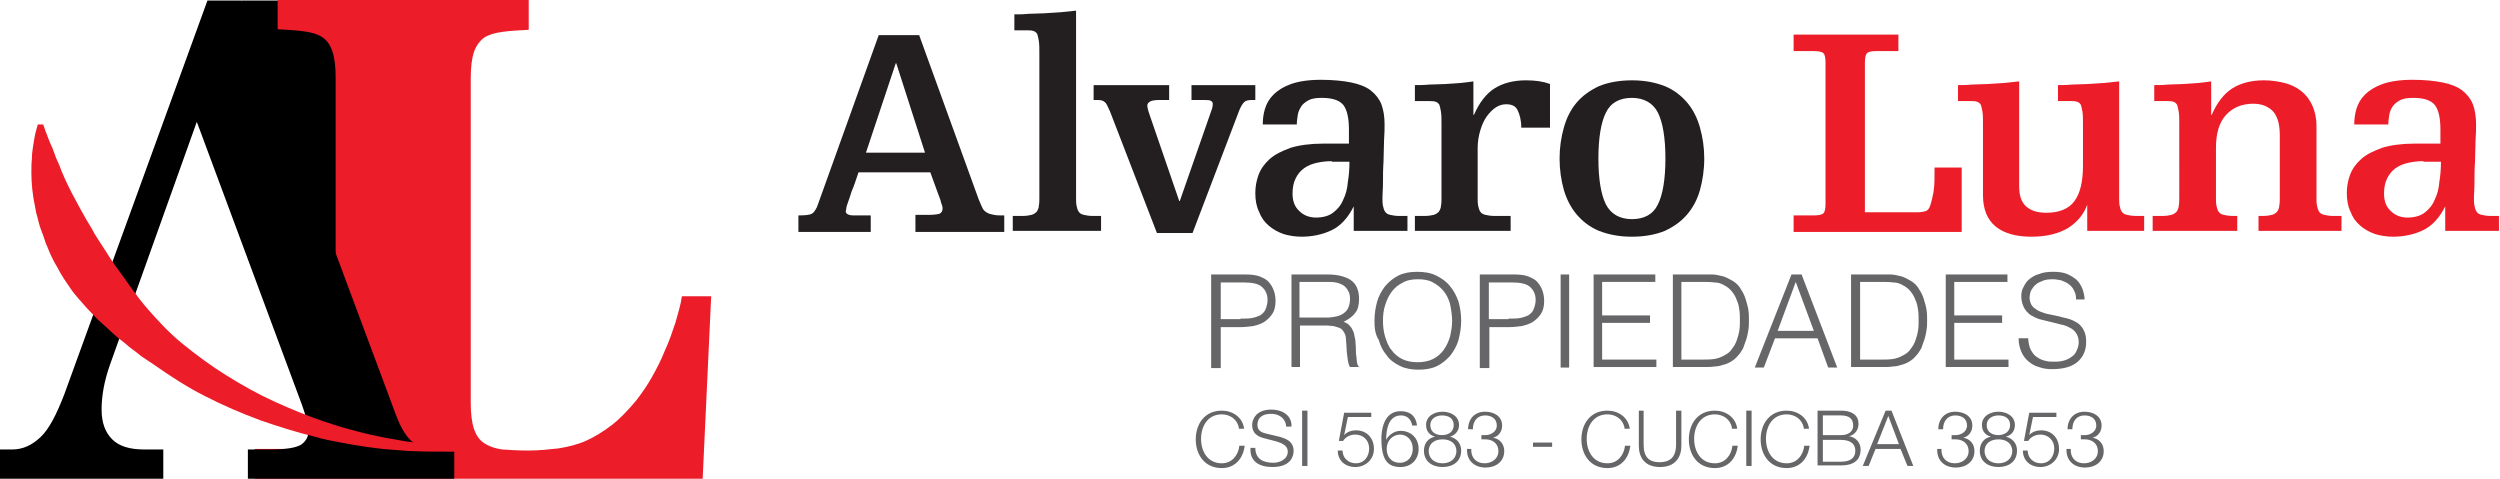 <?xml version="1.0" encoding="utf-8"?>
<!-- Generator: Adobe Illustrator 21.0.2, SVG Export Plug-In . SVG Version: 6.00 Build 0)  -->
<svg version="1.1" id="Capa_1" xmlns="http://www.w3.org/2000/svg" xmlns:xlink="http://www.w3.org/1999/xlink" x="0px" y="0px"
	 viewBox="0 0 470 90" style="enable-background:new 0 0 470 90;" xml:space="preserve">
<style type="text/css">
	.st0{fill:#EC1C29;}
	.st1{fill:#231F20;}
	.st2{fill:#666668;}
</style>
<polygon points="82,51.6 54.8,51.6 45.4,0.1 82,0.1 "/>
<path class="st0" d="M128.2,55.7c-0.2,1.5-0.7,3.1-1.2,4.9c-0.6,1.8-1.2,3.6-2,5.3c-0.7,1.8-1.6,3.5-2.5,5.1c-0.9,1.6-1.9,3-2.9,4.3
	c-1.6,1.9-3.1,3.5-4.7,4.7c-1.6,1.2-3.2,2.2-4.8,2.9c-1.6,0.7-3.3,1.1-5.1,1.4c-1.8,0.2-3.7,0.4-5.6,0.4c-1.9,0-3.6-0.1-5-0.2
	c-1.4-0.2-2.5-0.6-3.4-1.2c-0.9-0.6-1.5-1.5-1.9-2.7c-0.4-1.2-0.6-2.8-0.6-4.9v-61c0-2.1,0.2-3.7,0.6-4.9c0.4-1.2,1.1-2.1,1.9-2.7
	c0.9-0.6,2-0.9,3.4-1.1c1.4-0.2,3.1-0.3,5-0.4V0H52.2v5.5c1.9,0.1,3.6,0.2,5,0.4c1.4,0.2,2.5,0.5,3.4,1.1c0.9,0.6,1.5,1.5,1.9,2.7
	c0.4,1.2,0.6,2.8,0.6,4.9v61c0,2.1-0.2,3.7-0.6,4.9c-0.4,1.2-1.1,2.1-1.9,2.7c-0.9,0.6-2,1-3.4,1.1c-0.3,0-0.6,0.1-0.9,0.1h-8.4V90
	h4.4h5.6h74.2l1.6-34.3H128.2z"/>
<g>
	<path d="M85.4,90H46.6v-5.5h4.2c2.9,0,4.8-0.3,5.8-0.9C57.6,82.9,58,82,58,81c0-1-0.4-2.5-1.2-4.8L37,22.9L20.7,68.5
		c-1.1,3.1-1.6,5.9-1.6,8.5c0,2.5,0.7,4.3,2,5.6c1.3,1.3,3.3,1.9,6,1.9h3.6V90H0v-5.5h2.3c2,0,3.7-0.8,5.3-2.3
		c1.6-1.5,3-4.2,4.5-8.1L39,0.1h6.4l29,77.8c1,2.7,2.1,4.4,3.3,5.3c1.3,0.9,3.3,1.3,6,1.3h1.7V90z"/>
</g>
<path class="st0" d="M88.9,84.7c0,0-0.5,0-1.4,0.1c-0.9,0-2.3,0.2-4.1,0.1c-0.9,0-1.9,0-2.9,0c-1.1,0-2.2-0.1-3.5-0.1
	c-1.2-0.1-2.5-0.2-3.9-0.3c-1.4-0.1-2.8-0.3-4.3-0.5c-1.5-0.2-3.1-0.5-4.7-0.8c-1.6-0.3-3.3-0.6-4.9-1.1c-3.4-0.8-6.8-1.9-10.3-3.1
	c-3.5-1.3-7-2.8-10.3-4.5c-3.4-1.7-6.6-3.8-9.6-5.9L26.6,67c-0.7-0.6-1.4-1.1-2.2-1.7c-0.7-0.6-1.4-1.2-2.1-1.7
	c-0.7-0.6-1.4-1.2-2-1.8c-0.7-0.6-1.3-1.2-2-1.8c-0.6-0.6-1.2-1.3-1.8-1.9c-0.6-0.6-1.1-1.3-1.7-1.9c-0.5-0.6-1.1-1.3-1.5-1.9
	c-0.9-1.3-1.8-2.6-2.5-4C10,49,9.4,47.7,8.9,46.4c-0.3-0.6-0.5-1.3-0.7-1.9c-0.2-0.6-0.5-1.3-0.7-1.9c-0.2-0.6-0.3-1.2-0.5-1.9
	c-0.2-0.6-0.3-1.2-0.4-1.8c-0.5-2.3-0.7-4.5-0.7-6.4c0-1,0-1.8,0.1-2.7C6,29,6.1,28.3,6.2,27.6c0.1-0.7,0.2-1.3,0.3-1.8
	c0.1-0.5,0.2-1,0.3-1.3c0.2-0.7,0.3-1.1,0.3-1.1l1,0c0,0,0.2,0.4,0.4,1.1c0.3,0.7,0.6,1.7,1.2,3c0.3,0.6,0.5,1.3,0.8,2.1
	c0.3,0.7,0.7,1.5,1,2.4c0.7,1.7,1.6,3.6,2.7,5.6c0.5,1,1.1,2,1.7,3.1c0.6,1.1,1.3,2.1,1.9,3.3c0.7,1.1,1.4,2.2,2.2,3.4
	c0.4,0.6,0.7,1.2,1.1,1.7c0.4,0.6,0.8,1.2,1.2,1.7c1.7,2.3,3.3,4.8,5.3,7.1c2,2.3,4.2,4.7,6.8,6.8c2.6,2.1,5.3,4.1,8.2,5.9
	c2.9,1.8,5.9,3.5,9,4.9c3.1,1.4,6.2,2.7,9.2,3.7c1.5,0.5,3,1,4.5,1.4c1.5,0.4,2.9,0.8,4.3,1.1c1.4,0.3,2.7,0.6,4,0.8
	c1.3,0.2,2.5,0.5,3.7,0.6c1.2,0.2,2.3,0.3,3.3,0.4c1,0.1,2,0.2,2.8,0.3c1.7,0.2,3.1,0.2,4,0.3c0.9,0.1,1.4,0.1,1.4,0.1L88.9,84.7z"
	/>
<g>
	<g>
		<path class="st1" d="M172.1,40.4h2.3c1.1,0,1.8-0.1,2.2-0.2c0.4-0.2,0.6-0.5,0.6-1c0-0.2,0-0.3-0.1-0.6c-0.1-0.2-0.2-0.6-0.3-1
			c-0.2-0.5-0.4-1.1-0.7-1.9c-0.3-0.8-0.7-1.9-1.2-3.3h-13.5c-0.5,1.5-0.9,2.7-1.3,3.6c-0.3,0.9-0.5,1.6-0.7,2.1
			c-0.2,0.5-0.3,0.9-0.3,1.1c0,0.2-0.1,0.4-0.1,0.5c0,0.5,0.5,0.8,1.5,0.8h3.2v3.1h-13.6v-3.1c1.3,0,2.1-0.1,2.5-0.3
			c0.4-0.2,0.7-0.7,1-1.3l11.6-32.3h7.6l11.2,30.9c0.3,0.7,0.5,1.2,0.7,1.6c0.2,0.4,0.5,0.7,0.9,0.9c0.3,0.2,0.8,0.3,1.3,0.4
			c0.5,0.1,1.1,0.1,1.9,0.1v3.1h-16.7V40.4z M168.5,11.9h-0.1l-5.6,16.8h11.1L168.5,11.9z"/>
		<path class="st1" d="M190.8,2.7c0.7,0,1.6,0,2.5-0.1c1,0,2-0.1,3-0.1c1-0.1,2.1-0.1,3.1-0.2c1-0.1,2-0.2,2.9-0.3v35.1
			c0,0.6,0,1.2,0.1,1.6c0.1,0.5,0.2,0.8,0.4,1.1c0.2,0.3,0.5,0.5,1,0.6c0.4,0.1,1,0.2,1.7,0.2h1.5v2.8h-16.6v-2.8h1.8
			c0.7,0,1.3-0.1,1.7-0.2c0.4-0.1,0.7-0.3,1-0.6c0.2-0.3,0.4-0.7,0.4-1.1c0.1-0.5,0.1-1,0.1-1.6V10c0-0.9,0-1.7-0.1-2.3
			c-0.1-0.6-0.2-1-0.3-1.3c-0.2-0.3-0.4-0.5-0.8-0.6c-0.3-0.1-0.8-0.1-1.4-0.1h-2.1V2.7z"/>
		<path class="st1" d="M224,16H236v2.8h-0.7c-0.6,0-1.1,0.1-1.4,0.4c-0.3,0.3-0.6,0.8-0.9,1.5l-8.8,23.1h-6.7L208.7,21
			c-0.4-0.9-0.7-1.6-1-1.8c-0.3-0.3-0.7-0.4-1.4-0.4h-0.7V16h14.2v2.8H218c-0.9,0-1.5,0.1-1.8,0.3c-0.3,0.2-0.5,0.4-0.5,0.7
			c0,0.4,0.1,0.7,0.2,1.1c0.1,0.3,0.2,0.6,0.3,0.9l5.5,16h0.1l5.9-16.9c0.2-0.5,0.3-0.9,0.3-1.4c0-0.2-0.1-0.4-0.3-0.5
			c-0.2-0.2-0.7-0.2-1.3-0.2H224V16z"/>
		<path class="st1" d="M254.6,38.8h-0.1c-1.1,2.2-2.5,3.7-4.2,4.5c-1.7,0.8-3.6,1.2-5.6,1.2c-1.2,0-2.4-0.2-3.4-0.5
			c-1.1-0.4-2-0.9-2.8-1.6c-0.8-0.7-1.4-1.5-1.8-2.6c-0.5-1-0.7-2.2-0.7-3.5c0-1.2,0.2-2.3,0.6-3.4c0.4-1.1,1.1-2.1,2.1-3
			c1-0.9,2.3-1.5,3.9-2.1c1.6-0.5,3.7-0.8,6.1-0.8h4.9v-2.6c0-2.1-0.3-3.6-1-4.6c-0.7-0.9-2-1.4-4.1-1.4c-1,0-1.8,0.1-2.4,0.4
			c-0.6,0.3-1.1,0.7-1.4,1.1c-0.3,0.5-0.6,1-0.7,1.6c-0.1,0.6-0.2,1.3-0.2,1.9h-6.4c0-0.9,0.1-1.9,0.4-2.9c0.3-1,0.8-1.9,1.6-2.7
			c0.8-0.8,1.9-1.5,3.3-2c1.4-0.5,3.3-0.8,5.6-0.8c2.3,0,4.2,0.2,5.7,0.5c1.5,0.3,2.8,0.8,3.7,1.5c0.9,0.7,1.6,1.6,2,2.6
			c0.4,1.1,0.6,2.3,0.6,3.8c0,0.7,0,1.7-0.1,3c0,1.3-0.1,2.6-0.1,4c-0.1,1.4-0.1,2.7-0.1,3.9c0,1.2-0.1,2.1-0.1,2.8
			c0,0.6,0,1.2,0.1,1.6c0.1,0.5,0.2,0.8,0.4,1.1c0.2,0.3,0.5,0.5,1,0.6c0.4,0.1,1,0.2,1.7,0.2h1.5v2.8h-10.1V38.8z M250.4,30.3
			c-1,0-1.9,0.1-2.8,0.3c-0.9,0.2-1.7,0.5-2.4,1c-0.7,0.5-1.2,1.1-1.6,1.9c-0.4,0.8-0.6,1.7-0.6,2.9c0,1.4,0.4,2.5,1.3,3.3
			c0.8,0.8,1.9,1.2,3.1,1.2c1.3,0,2.4-0.3,3.2-0.9c0.8-0.6,1.5-1.4,1.9-2.4c0.5-1,0.8-2.1,0.9-3.4c0.2-1.2,0.3-2.5,0.3-3.8H250.4z"
			/>
		<path class="st1" d="M266,16c0.8,0,1.7,0,2.7-0.1c1,0,2-0.1,3-0.1c1-0.1,2-0.1,2.9-0.2c0.9-0.1,1.8-0.2,2.4-0.3v6.3h0.1
			c1-2.3,2.3-4,3.9-5c1.6-1,3.6-1.5,5.9-1.5c1.7,0,3.2,0.2,4.5,0.7V24H286c0-1.4-0.3-2.5-0.7-3.3c-0.4-0.8-1.1-1.1-2.2-1.1
			c-0.6,0-1.3,0.2-1.9,0.6c-0.6,0.4-1.2,1-1.7,1.7c-0.5,0.7-0.9,1.6-1.2,2.6c-0.3,1-0.5,2.1-0.5,3.3v9.3c0,0.6,0,1.2,0.1,1.6
			c0.1,0.5,0.2,0.8,0.4,1.1c0.2,0.3,0.5,0.5,1,0.6c0.4,0.1,1,0.2,1.7,0.2h3v2.8H266v-2.8h1.8c0.7,0,1.3-0.1,1.7-0.2
			c0.4-0.1,0.7-0.3,1-0.6c0.2-0.3,0.4-0.7,0.4-1.1c0.1-0.5,0.1-1,0.1-1.6V23.3c0-0.9,0-1.7-0.1-2.3c-0.1-0.6-0.2-1-0.3-1.3
			c-0.2-0.3-0.4-0.5-0.8-0.6c-0.3-0.1-0.8-0.1-1.4-0.1H266V16z"/>
		<path class="st1" d="M293.2,29.8c0-2.1,0.3-4,0.8-5.8c0.5-1.8,1.3-3.4,2.4-4.7c1.1-1.3,2.5-2.3,4.2-3.1c1.7-0.7,3.8-1.1,6.2-1.1
			c2.4,0,4.4,0.4,6.2,1.1c1.7,0.7,3.1,1.8,4.2,3.1c1.1,1.3,1.9,2.9,2.4,4.7c0.5,1.8,0.8,3.7,0.8,5.8c0,2.1-0.3,4.1-0.8,5.9
			c-0.5,1.8-1.3,3.3-2.4,4.6c-1.1,1.3-2.5,2.3-4.2,3.1c-1.7,0.7-3.8,1.1-6.2,1.1c-2.4,0-4.4-0.4-6.2-1.1c-1.7-0.7-3.1-1.8-4.2-3.1
			c-1.1-1.3-1.9-2.9-2.4-4.6C293.5,33.9,293.2,31.9,293.2,29.8z M300.5,29.8c0,3.9,0.5,6.8,1.4,8.6c0.9,1.8,2.6,2.8,4.9,2.8
			c2.3,0,4-0.9,4.9-2.8c0.9-1.8,1.4-4.7,1.4-8.6s-0.5-6.8-1.4-8.6c-0.9-1.8-2.6-2.8-4.9-2.8c-2.3,0-4,0.9-4.9,2.8
			C301,23,300.5,25.9,300.5,29.8z"/>
		<path class="st0" d="M337.2,6.5h19.7v3.1h-3.9c-1.1,0-1.7,0.1-2,0.4c-0.3,0.3-0.4,0.9-0.4,1.9v28h10.1c0.5,0,0.9-0.1,1.3-0.2
			c0.4-0.1,0.7-0.5,0.9-1.1c0.2-0.6,0.4-1.4,0.6-2.5c0.2-1.1,0.2-2.7,0.2-4.6h5.1v12.1h-31.6v-3.1h3.6c1.1,0,1.7-0.1,2-0.4
			c0.3-0.3,0.4-0.9,0.4-1.9V11.9c0-1-0.1-1.6-0.4-1.9c-0.3-0.3-1-0.4-2-0.4h-3.6V6.5z"/>
		<path class="st0" d="M392.6,38.2h-0.1c-0.6,1.9-1.9,3.5-3.6,4.6c-1.8,1.1-4.1,1.7-7,1.7c-2.8,0-5.1-0.6-6.7-1.9
			c-1.6-1.3-2.4-3.3-2.4-5.9V23.3c0-0.9,0-1.7-0.1-2.3c-0.1-0.6-0.2-1-0.3-1.3c-0.2-0.3-0.4-0.5-0.8-0.6c-0.3-0.1-0.8-0.1-1.4-0.1
			h-2.1v-3c0.7,0,1.6,0,2.5-0.1c1,0,2-0.1,3-0.1c1-0.1,2.1-0.1,3.1-0.2c1-0.1,2-0.2,2.9-0.3V35c0,1.7,0.4,3,1.3,3.8
			c0.9,0.8,2.1,1.2,3.8,1.2c2.4,0,4.2-0.7,5.3-2.2c1.1-1.5,1.6-3.7,1.6-6.7v-7.8c0-0.9,0-1.7-0.1-2.3c-0.1-0.6-0.2-1-0.3-1.3
			c-0.2-0.3-0.4-0.5-0.8-0.6c-0.3-0.1-0.8-0.1-1.4-0.1h-2.1v-3c0.7,0,1.6,0,2.5-0.1c1,0,2-0.1,3-0.1c1-0.1,2.1-0.1,3.1-0.2
			c1-0.1,2-0.2,2.9-0.3v21.8c0,0.6,0,1.2,0.1,1.6c0.1,0.5,0.2,0.8,0.4,1.1c0.2,0.3,0.5,0.5,1,0.6c0.4,0.1,1,0.2,1.7,0.2h1.5v2.8
			h-10.7V38.2z"/>
		<path class="st0" d="M405,16c0.7,0,1.6,0,2.5-0.1c0.9,0,1.9-0.1,2.9-0.1c1-0.1,2-0.1,2.9-0.2c0.9-0.1,1.8-0.2,2.4-0.3v6.3h0.1
			c1-2.3,2.3-4,3.9-5c1.6-1,3.6-1.5,5.9-1.5c1.4,0,2.7,0.2,3.9,0.5c1.2,0.3,2.2,0.8,3.1,1.5c0.9,0.7,1.6,1.6,2.1,2.7
			c0.5,1.1,0.8,2.4,0.8,3.9v13.4c0,0.6,0,1.2,0.1,1.6c0.1,0.5,0.2,0.8,0.4,1.1c0.2,0.3,0.5,0.5,1,0.6c0.4,0.1,1,0.2,1.7,0.2h1.5v2.8
			h-15.6v-2.8h0.8c0.7,0,1.3-0.1,1.7-0.2c0.4-0.1,0.7-0.3,1-0.6c0.2-0.3,0.4-0.7,0.4-1.1c0.1-0.5,0.1-1,0.1-1.6V25.4
			c0-2-0.4-3.5-1.3-4.5c-0.9-0.9-2.1-1.4-3.7-1.4c-2.1,0-3.8,0.7-5.1,2.1c-1.3,1.4-1.9,3.5-1.9,6.2v9.3c0,0.6,0,1.2,0.1,1.6
			c0.1,0.5,0.2,0.8,0.4,1.1c0.2,0.3,0.5,0.5,1,0.6c0.4,0.1,1,0.2,1.7,0.2h0.8v2.8h-15.9v-2.8h1.8c0.7,0,1.3-0.1,1.7-0.2
			c0.4-0.1,0.7-0.3,1-0.6c0.2-0.3,0.4-0.7,0.4-1.1c0.1-0.5,0.1-1,0.1-1.6V23.3c0-0.9,0-1.7-0.1-2.3c-0.1-0.6-0.2-1-0.3-1.3
			c-0.2-0.3-0.4-0.5-0.8-0.6c-0.3-0.1-0.8-0.1-1.4-0.1H405V16z"/>
		<path class="st0" d="M459.8,38.8h-0.1c-1.1,2.2-2.5,3.7-4.2,4.5c-1.7,0.8-3.6,1.2-5.6,1.2c-1.2,0-2.4-0.2-3.4-0.5
			c-1.1-0.4-2-0.9-2.8-1.6c-0.8-0.7-1.4-1.5-1.8-2.6c-0.5-1-0.7-2.2-0.7-3.5c0-1.2,0.2-2.3,0.6-3.4c0.4-1.1,1.1-2.1,2.1-3
			c1-0.9,2.3-1.5,3.9-2.1c1.6-0.5,3.7-0.8,6.1-0.8h4.9v-2.6c0-2.1-0.3-3.6-1-4.6c-0.7-0.9-2-1.4-4.1-1.4c-1,0-1.8,0.1-2.4,0.4
			c-0.6,0.3-1.1,0.7-1.4,1.1s-0.6,1-0.7,1.6c-0.1,0.6-0.2,1.3-0.2,1.9h-6.4c0-0.9,0.1-1.9,0.4-2.9c0.3-1,0.8-1.9,1.6-2.7
			c0.8-0.8,1.9-1.5,3.3-2c1.4-0.5,3.3-0.8,5.6-0.8c2.3,0,4.2,0.2,5.7,0.5c1.5,0.3,2.8,0.8,3.7,1.5c0.9,0.7,1.6,1.6,2,2.6
			c0.4,1.1,0.6,2.3,0.6,3.8c0,0.7,0,1.7-0.1,3c0,1.3-0.1,2.6-0.1,4c-0.1,1.4-0.1,2.7-0.1,3.9c0,1.2-0.1,2.1-0.1,2.8
			c0,0.6,0,1.2,0.1,1.6c0.1,0.5,0.2,0.8,0.4,1.1c0.2,0.3,0.5,0.5,1,0.6c0.4,0.1,1,0.2,1.7,0.2h1.5v2.8h-10.1V38.8z M455.6,30.3
			c-1,0-1.9,0.1-2.8,0.3c-0.9,0.2-1.7,0.5-2.4,1c-0.7,0.5-1.2,1.1-1.6,1.9c-0.4,0.8-0.6,1.7-0.6,2.9c0,1.4,0.4,2.5,1.3,3.3
			c0.8,0.8,1.9,1.2,3.1,1.2c1.3,0,2.4-0.3,3.2-0.9c0.8-0.6,1.5-1.4,1.9-2.4c0.5-1,0.8-2.1,0.9-3.4c0.2-1.2,0.3-2.5,0.3-3.8H455.6z"
			/>
	</g>
</g>
<g>
	<g>
		<path class="st2" d="M227.7,69.1V51.6h6.4c1.1,0,2.1,0.1,2.8,0.4c0.7,0.3,1.3,0.6,1.7,1.1c0.4,0.5,0.7,1,0.9,1.6
			c0.2,0.6,0.3,1.2,0.3,1.9c0,1-0.2,1.8-0.6,2.4c-0.4,0.6-0.9,1.1-1.5,1.5c-0.6,0.4-1.3,0.6-2.1,0.8c-0.8,0.1-1.6,0.2-2.4,0.2h-3.7
			v7.7H227.7z M233.2,59.9c0.8,0,1.5,0,2.1-0.1c0.6-0.1,1.1-0.3,1.6-0.5c0.4-0.3,0.8-0.6,1-1.1c0.2-0.5,0.4-1.1,0.4-1.8
			c0-1.1-0.4-1.9-1.1-2.5c-0.7-0.6-1.9-0.8-3.4-0.8h-4.3v6.9H233.2z"/>
		<path class="st2" d="M244.4,61.1v7.9l-1.6,0V51.6h6.8c1.9,0,3.4,0.4,4.4,1.1c1,0.7,1.5,1.9,1.5,3.5c0,1.1-0.2,2-0.7,2.6
			c-0.4,0.6-1.2,1.2-2.2,1.7c0.5,0.2,0.9,0.4,1.2,0.8c0.3,0.3,0.5,0.7,0.7,1.2c0.1,0.4,0.2,0.9,0.3,1.4c0,0.5,0.1,1,0.1,1.4
			c0,0.7,0,1.2,0.1,1.7c0,0.4,0.1,0.8,0.1,1.1c0.1,0.3,0.1,0.5,0.2,0.6c0.1,0.2,0.2,0.3,0.3,0.4V69l-1.8,0c-0.2-0.3-0.3-0.7-0.4-1.2
			c-0.1-0.5-0.1-1.1-0.2-1.6c0-0.6-0.1-1.1-0.1-1.6c0-0.5-0.1-1-0.1-1.3c-0.1-0.5-0.3-0.8-0.5-1.1c-0.2-0.3-0.5-0.5-0.8-0.6
			c-0.3-0.1-0.7-0.2-1-0.3c-0.4,0-0.8-0.1-1.2-0.1H244.4z M249.5,59.7c0.6,0,1.2-0.1,1.7-0.2c0.5-0.1,1-0.3,1.4-0.6
			c0.4-0.3,0.7-0.6,0.9-1.1s0.3-1,0.3-1.6c0-0.6-0.1-1.2-0.4-1.6c-0.2-0.4-0.6-0.8-0.9-1c-0.4-0.2-0.8-0.4-1.4-0.5
			c-0.5-0.1-1-0.1-1.6-0.1h-5.2v6.7H249.5z"/>
		<path class="st2" d="M258.4,60.3c0-1.3,0.2-2.5,0.5-3.6c0.3-1.1,0.9-2.1,1.5-2.9c0.7-0.8,1.5-1.5,2.5-2c1-0.5,2.2-0.7,3.5-0.7
			c1.4,0,2.6,0.2,3.6,0.7c1,0.5,1.9,1.1,2.6,2c0.7,0.8,1.2,1.8,1.6,2.9c0.3,1.1,0.5,2.3,0.5,3.6c0,1.3-0.2,2.4-0.5,3.6
			c-0.3,1.1-0.9,2.1-1.5,2.9c-0.7,0.8-1.5,1.5-2.5,2c-1,0.5-2.2,0.7-3.5,0.7c-1.3,0-2.5-0.2-3.5-0.7c-1-0.5-1.9-1.1-2.5-2
			c-0.7-0.8-1.2-1.8-1.5-2.9C258.5,62.8,258.4,61.6,258.4,60.3z M266.5,68.1c1.1,0,2.1-0.2,2.9-0.6c0.8-0.4,1.5-1,2-1.7
			c0.5-0.7,0.9-1.5,1.2-2.5c0.2-0.9,0.4-1.9,0.4-2.9c0-1.2-0.2-2.3-0.4-3.3c-0.3-1-0.7-1.8-1.3-2.5c-0.6-0.7-1.3-1.2-2.1-1.6
			c-0.8-0.4-1.7-0.5-2.7-0.5c-1.1,0-2.1,0.2-2.9,0.7c-0.8,0.4-1.5,1-2,1.7c-0.5,0.7-0.9,1.5-1.2,2.5c-0.3,0.9-0.4,1.9-0.4,2.9
			c0,1,0.1,2,0.4,3c0.3,0.9,0.6,1.8,1.2,2.5c0.5,0.7,1.2,1.3,2,1.7C264.4,67.9,265.4,68.1,266.5,68.1z"/>
		<path class="st2" d="M278.2,69.1V51.6h6.4c1.1,0,2.1,0.1,2.8,0.4c0.7,0.3,1.3,0.6,1.7,1.1c0.4,0.5,0.7,1,0.9,1.6
			c0.2,0.6,0.3,1.2,0.3,1.9c0,1-0.2,1.8-0.6,2.4c-0.4,0.6-0.9,1.1-1.5,1.5c-0.6,0.4-1.3,0.6-2.1,0.8c-0.8,0.1-1.6,0.2-2.4,0.2h-3.7
			v7.7H278.2z M283.6,59.9c0.8,0,1.5,0,2.1-0.1c0.6-0.1,1.1-0.3,1.6-0.5c0.4-0.3,0.8-0.6,1-1.1c0.2-0.5,0.4-1.1,0.4-1.8
			c0-1.1-0.4-1.9-1.1-2.5c-0.7-0.6-1.9-0.8-3.4-0.8h-4.3v6.9H283.6z"/>
		<path class="st2" d="M293.4,69.1V51.6h1.6v17.5H293.4z"/>
		<path class="st2" d="M299.6,69.1V51.6h11.6V53h-10v6.3h9v1.4h-9v6.9h10.2v1.4H299.6z"/>
		<path class="st2" d="M314.5,69.1V51.6h6c0.5,0,1,0,1.4,0c0.5,0,0.9,0.1,1.4,0.2c0.5,0.1,0.9,0.2,1.3,0.4c0.4,0.2,0.8,0.4,1.3,0.7
			c0.6,0.4,1.1,0.9,1.4,1.5c0.4,0.6,0.7,1.2,0.9,1.9c0.2,0.7,0.4,1.3,0.5,2c0.1,0.7,0.1,1.3,0.1,1.9c0,0.6,0,1.2-0.1,1.8
			c-0.1,0.6-0.2,1.2-0.4,1.8c-0.2,0.6-0.4,1.1-0.6,1.7c-0.3,0.5-0.6,1-1,1.4c-0.4,0.5-0.8,0.8-1.3,1.1c-0.5,0.3-1,0.5-1.5,0.6
			c-0.5,0.2-1.1,0.3-1.6,0.3c-0.6,0.1-1.1,0.1-1.7,0.1H314.5z M316.1,67.6h4c0.7,0,1.4,0,2.1-0.1c0.7-0.1,1.3-0.3,2-0.7
			c0.6-0.3,1.1-0.7,1.4-1.2c0.4-0.5,0.7-1,0.9-1.6c0.2-0.6,0.4-1.2,0.5-1.9c0.1-0.6,0.1-1.3,0.1-1.9c0-0.6,0-1.3-0.1-1.9
			c-0.1-0.7-0.2-1.3-0.5-1.9c-0.2-0.6-0.5-1.1-0.9-1.6c-0.4-0.5-0.9-0.9-1.5-1.2c-0.5-0.3-1.1-0.5-1.8-0.5c-0.7-0.1-1.4-0.1-2.2-0.1
			h-4V67.6z"/>
		<path class="st2" d="M329.9,69.1l6.9-17.5h1.9l6.7,17.5h-1.7l-2-5.5h-8l-2.1,5.5H329.9z M334.2,62.2h6.8l-3.4-9.2L334.2,62.2z"/>
		<path class="st2" d="M348,69.1V51.6h6c0.5,0,1,0,1.4,0c0.5,0,0.9,0.1,1.4,0.2c0.5,0.1,0.9,0.2,1.3,0.4c0.4,0.2,0.8,0.4,1.3,0.7
			c0.6,0.4,1.1,0.9,1.4,1.5c0.4,0.6,0.7,1.2,0.9,1.9c0.2,0.7,0.4,1.3,0.5,2c0.1,0.7,0.1,1.3,0.1,1.9c0,0.6,0,1.2-0.1,1.8
			c-0.1,0.6-0.2,1.2-0.4,1.8c-0.2,0.6-0.4,1.1-0.6,1.7c-0.3,0.5-0.6,1-1,1.4c-0.4,0.5-0.8,0.8-1.3,1.1c-0.5,0.3-1,0.5-1.5,0.6
			c-0.5,0.2-1.1,0.3-1.6,0.3c-0.6,0.1-1.1,0.1-1.7,0.1H348z M349.7,67.6h4c0.7,0,1.4,0,2.1-0.1c0.7-0.1,1.3-0.3,2-0.7
			c0.6-0.3,1.1-0.7,1.4-1.2c0.4-0.5,0.7-1,0.9-1.6c0.2-0.6,0.4-1.2,0.5-1.9c0.1-0.6,0.1-1.3,0.1-1.9c0-0.6,0-1.3-0.1-1.9
			c-0.1-0.7-0.2-1.3-0.5-1.9c-0.2-0.6-0.5-1.1-0.9-1.6c-0.4-0.5-0.9-0.9-1.5-1.2c-0.5-0.3-1.1-0.5-1.8-0.5c-0.7-0.1-1.4-0.1-2.2-0.1
			h-4V67.6z"/>
		<path class="st2" d="M365.8,69.1V51.6h11.6V53h-10v6.3h9v1.4h-9v6.9h10.2v1.4H365.8z"/>
		<path class="st2" d="M381.3,63.8c0.1,0.8,0.2,1.4,0.5,2c0.3,0.5,0.6,1,1.1,1.3c0.4,0.3,1,0.6,1.5,0.7c0.6,0.2,1.2,0.2,1.9,0.2
			c0.8,0,1.4-0.1,2-0.3c0.6-0.2,1-0.5,1.4-0.8c0.4-0.3,0.6-0.7,0.8-1.2c0.2-0.4,0.3-0.9,0.3-1.4c0-0.7-0.2-1.2-0.5-1.7
			c-0.3-0.4-0.7-0.8-1.2-1c-0.5-0.3-1.1-0.5-1.7-0.6c-0.6-0.2-1.3-0.3-2-0.5c-0.7-0.2-1.3-0.3-2-0.5c-0.6-0.2-1.2-0.5-1.7-0.8
			c-0.5-0.4-0.9-0.8-1.2-1.4c-0.3-0.6-0.5-1.3-0.5-2.1c0-0.6,0.1-1.2,0.4-1.7c0.3-0.6,0.6-1.1,1.1-1.5c0.5-0.4,1.1-0.8,1.9-1
			c0.7-0.3,1.6-0.4,2.6-0.4c1,0,1.8,0.1,2.6,0.4c0.7,0.3,1.3,0.7,1.8,1.1c0.5,0.5,0.8,1,1.1,1.7c0.2,0.6,0.4,1.3,0.4,2h-1.6
			c0-0.7-0.1-1.2-0.4-1.7c-0.2-0.5-0.6-0.9-1-1.2c-0.4-0.3-0.9-0.5-1.4-0.7c-0.5-0.1-1.1-0.2-1.6-0.2c-0.8,0-1.6,0.1-2.1,0.4
			c-0.6,0.2-1,0.5-1.4,0.9c-0.3,0.4-0.6,0.8-0.7,1.2c-0.1,0.5-0.2,0.9-0.1,1.4c0.1,0.6,0.3,1,0.7,1.4c0.4,0.3,0.8,0.6,1.3,0.8
			c0.5,0.2,1.1,0.4,1.7,0.5c0.6,0.1,1.3,0.3,1.9,0.4c0.6,0.2,1.3,0.3,1.9,0.5c0.6,0.2,1.1,0.5,1.6,0.8c0.5,0.4,0.8,0.8,1.1,1.4
			c0.3,0.6,0.4,1.3,0.4,2.1c0,1.6-0.6,2.9-1.7,3.8c-1.1,0.9-2.7,1.3-4.7,1.3c-0.9,0-1.7-0.1-2.5-0.4c-0.8-0.2-1.4-0.6-2-1.1
			c-0.6-0.5-1-1.1-1.3-1.8c-0.3-0.7-0.5-1.5-0.5-2.5H381.3z"/>
	</g>
</g>
<g>
	<path class="st2" d="M232.9,80.4c-0.3-1.6-1.7-2.5-3.2-2.5c-2.7,0-3.9,2.3-3.9,4.6s1.2,4.6,3.9,4.6c1.9,0,3.1-1.5,3.3-3.3h1
		c-0.3,2.5-1.9,4.2-4.3,4.2c-3.3,0-4.9-2.6-4.9-5.4s1.6-5.4,4.9-5.4c2,0,3.9,1.2,4.2,3.4H232.9z"/>
	<path class="st2" d="M236,84.2c0,2.1,1.5,2.8,3.4,2.8c1.1,0,2.7-0.6,2.7-2.1c0-1.2-1.2-1.6-2.1-1.9l-2.3-0.6
		c-1.2-0.3-2.3-0.9-2.3-2.5c0-1,0.7-2.9,3.6-2.9c2.1,0,3.9,1.1,3.8,3.2h-1c-0.1-1.6-1.4-2.4-2.8-2.4c-1.4,0-2.6,0.5-2.6,2.1
		c0,1,0.7,1.4,1.6,1.6l2.5,0.6c1.5,0.4,2.7,1,2.7,2.7c0,0.7-0.3,3-4,3c-2.5,0-4.3-1.1-4.1-3.6H236z"/>
	<path class="st2" d="M244.8,77.2h1v10.4h-1V77.2z"/>
	<path class="st2" d="M252.4,84.7c0,1.4,1.1,2.4,2.5,2.4c1.6,0,2.5-1.3,2.5-2.8c0-1.5-1.1-2.6-2.6-2.6c-0.9,0-1.8,0.4-2.3,1.2h-0.8
		l1-5.3h5.1v0.8h-4.4l-0.7,3.4l0,0c0.5-0.6,1.4-0.9,2.2-0.9c2.1,0,3.4,1.5,3.4,3.5c0,2-1.6,3.4-3.5,3.4c-1.9,0-3.3-1.2-3.3-3.1
		H252.4z"/>
	<path class="st2" d="M265.5,80c-0.2-1.1-0.9-1.9-2.1-1.9c-2.4,0-2.8,2.7-2.8,4.6h0c0.5-1,1.6-1.7,2.7-1.7c2,0,3.4,1.4,3.4,3.4
		c0,2-1.4,3.4-3.4,3.4c-2.5,0-3.6-1.4-3.6-5.4c0-1.2,0.3-5.1,3.6-5.1c1.8,0,2.9,0.9,3.1,2.7H265.5z M260.7,84.4
		c0,1.4,0.8,2.6,2.5,2.6c1.5,0,2.4-1.2,2.4-2.6c0-1.5-0.9-2.7-2.5-2.7C261.7,81.8,260.7,82.9,260.7,84.4z"/>
	<path class="st2" d="M272.6,82.1L272.6,82.1c1.3,0.3,2.1,1.3,2.1,2.6c0,2.1-1.6,3.1-3.5,3.1c-1.9,0-3.5-1-3.5-3.1
		c0-1.3,0.8-2.4,2.1-2.6v0c-1.1-0.3-1.7-1.1-1.7-2.2c0-1.7,1.6-2.5,3.1-2.5c1.5,0,3.1,0.8,3.1,2.5C274.3,81,273.6,81.8,272.6,82.1z
		 M273.8,84.8c0-1.5-1.2-2.2-2.6-2.2c-1.4,0-2.6,0.7-2.6,2.2c0,1.5,1.2,2.3,2.6,2.3C272.6,87.1,273.8,86.3,273.8,84.8z M273.3,79.9
		c0-1.2-0.9-1.8-2.2-1.8c-1.1,0-2.2,0.6-2.2,1.8c0,1.4,1.1,1.9,2.2,1.9C272.3,81.8,273.3,81.2,273.3,79.9z"/>
	<path class="st2" d="M276.6,84.4c-0.1,1.6,0.9,2.7,2.5,2.7c1.3,0,2.6-0.8,2.6-2.3c0-1.4-1.1-2.2-2.4-2.2h-0.8v-0.8h0.8
		c0.9,0,2.1-0.6,2.1-1.8c0-1.3-1-1.9-2.2-1.9c-1.5,0-2.3,1.1-2.3,2.6h-0.9c0-1.9,1.2-3.3,3.2-3.3c1.6,0,3.2,0.8,3.2,2.6
		c0,1.1-0.6,2-1.7,2.3v0c1.3,0.2,2.1,1.2,2.1,2.5c0,2-1.6,3.1-3.5,3.1c-2.1,0-3.6-1.3-3.5-3.5H276.6z"/>
	<path class="st2" d="M288.2,84v-0.8h3.6V84H288.2z"/>
	<path class="st2" d="M305.4,80.4c-0.3-1.6-1.7-2.5-3.2-2.5c-2.7,0-3.9,2.3-3.9,4.6s1.2,4.6,3.9,4.6c1.9,0,3.1-1.5,3.3-3.3h1
		c-0.3,2.5-1.9,4.2-4.3,4.2c-3.3,0-4.9-2.6-4.9-5.4s1.6-5.4,4.9-5.4c2,0,3.9,1.2,4.2,3.4H305.4z"/>
	<path class="st2" d="M308,77.2h1v6.4c0,2.4,1.1,3.3,3,3.3c1.9,0,3.1-0.9,3.1-3.3v-6.4h1v6.6c0,2.1-1.1,4-4,4c-2.9,0-4-1.8-4-4V77.2
		z"/>
	<path class="st2" d="M325.6,80.4c-0.3-1.6-1.7-2.5-3.2-2.5c-2.7,0-3.9,2.3-3.9,4.6s1.2,4.6,3.9,4.6c1.9,0,3.1-1.5,3.3-3.3h1
		c-0.3,2.5-1.9,4.2-4.3,4.2c-3.3,0-4.9-2.6-4.9-5.4s1.6-5.4,4.9-5.4c2,0,3.9,1.2,4.2,3.4H325.6z"/>
	<path class="st2" d="M328.3,77.2h1v10.4h-1V77.2z"/>
	<path class="st2" d="M339.1,80.4c-0.3-1.6-1.7-2.5-3.2-2.5c-2.7,0-3.9,2.3-3.9,4.6s1.2,4.6,3.9,4.6c1.9,0,3.1-1.5,3.3-3.3h1
		c-0.3,2.5-1.9,4.2-4.3,4.2c-3.3,0-4.9-2.6-4.9-5.4s1.6-5.4,4.9-5.4c2,0,3.9,1.2,4.2,3.4H339.1z"/>
	<path class="st2" d="M341.7,77.2h4.4c1.7,0,3.3,0.6,3.3,2.5c0,1.1-0.7,2.1-1.8,2.3v0c1.3,0.2,2.2,1.2,2.2,2.5c0,1-0.3,3-3.7,3h-4.4
		V77.2z M342.7,81.8h3.4c1.6,0,2.3-0.8,2.3-1.8c0-1.3-0.8-1.9-2.3-1.9h-3.4V81.8z M342.7,86.8h3.4c1.5,0,2.7-0.5,2.7-2.1
		c0-1.3-1-2-2.7-2h-3.4V86.8z"/>
	<path class="st2" d="M354.5,77.2h1.1l4.1,10.4h-1.1l-1.3-3.2h-4.7l-1.3,3.2h-1.1L354.5,77.2z M352.9,83.5h4.1l-2-5.3L352.9,83.5z"
		/>
	<path class="st2" d="M365,84.4c-0.1,1.6,0.9,2.7,2.5,2.7c1.3,0,2.6-0.8,2.6-2.3c0-1.4-1.1-2.2-2.4-2.2h-0.8v-0.8h0.8
		c0.9,0,2.1-0.6,2.1-1.8c0-1.3-1-1.9-2.2-1.9c-1.5,0-2.3,1.1-2.3,2.6h-0.9c0-1.9,1.2-3.3,3.2-3.3c1.6,0,3.2,0.8,3.2,2.6
		c0,1.1-0.6,2-1.7,2.3v0c1.3,0.2,2.1,1.2,2.1,2.5c0,2-1.6,3.1-3.5,3.1c-2.1,0-3.6-1.3-3.5-3.5H365z"/>
	<path class="st2" d="M377.1,82.1L377.1,82.1c1.3,0.3,2.1,1.3,2.1,2.6c0,2.1-1.6,3.1-3.5,3.1c-1.9,0-3.5-1-3.5-3.1
		c0-1.3,0.8-2.4,2.1-2.6v0c-1.1-0.3-1.7-1.1-1.7-2.2c0-1.7,1.6-2.5,3.1-2.5c1.5,0,3.1,0.8,3.1,2.5C378.8,81,378.2,81.8,377.1,82.1z
		 M378.3,84.8c0-1.5-1.2-2.2-2.6-2.2c-1.4,0-2.6,0.7-2.6,2.2c0,1.5,1.2,2.3,2.6,2.3C377.1,87.1,378.3,86.3,378.3,84.8z M377.9,79.9
		c0-1.2-0.9-1.8-2.2-1.8c-1.1,0-2.2,0.6-2.2,1.8c0,1.4,1.1,1.9,2.2,1.9C376.8,81.8,377.9,81.2,377.9,79.9z"/>
	<path class="st2" d="M381.2,84.7c0,1.4,1.1,2.4,2.5,2.4c1.6,0,2.5-1.3,2.5-2.8c0-1.5-1.1-2.6-2.6-2.6c-0.9,0-1.8,0.4-2.3,1.2h-0.8
		l1-5.3h5.1v0.8h-4.4l-0.7,3.4l0,0c0.5-0.6,1.4-0.9,2.2-0.9c2.1,0,3.4,1.5,3.4,3.5c0,2-1.6,3.4-3.5,3.4c-1.9,0-3.3-1.2-3.3-3.1
		H381.2z"/>
	<path class="st2" d="M389.3,84.4c-0.1,1.6,0.9,2.7,2.5,2.7c1.3,0,2.6-0.8,2.6-2.3c0-1.4-1.1-2.2-2.4-2.2h-0.8v-0.8h0.8
		c0.9,0,2.1-0.6,2.1-1.8c0-1.3-1-1.9-2.2-1.9c-1.5,0-2.3,1.1-2.3,2.6h-0.9c0-1.9,1.2-3.3,3.2-3.3c1.6,0,3.2,0.8,3.2,2.6
		c0,1.1-0.6,2-1.7,2.3v0c1.3,0.2,2.1,1.2,2.1,2.5c0,2-1.6,3.1-3.5,3.1c-2.1,0-3.6-1.3-3.5-3.5H389.3z"/>
</g>
</svg>
